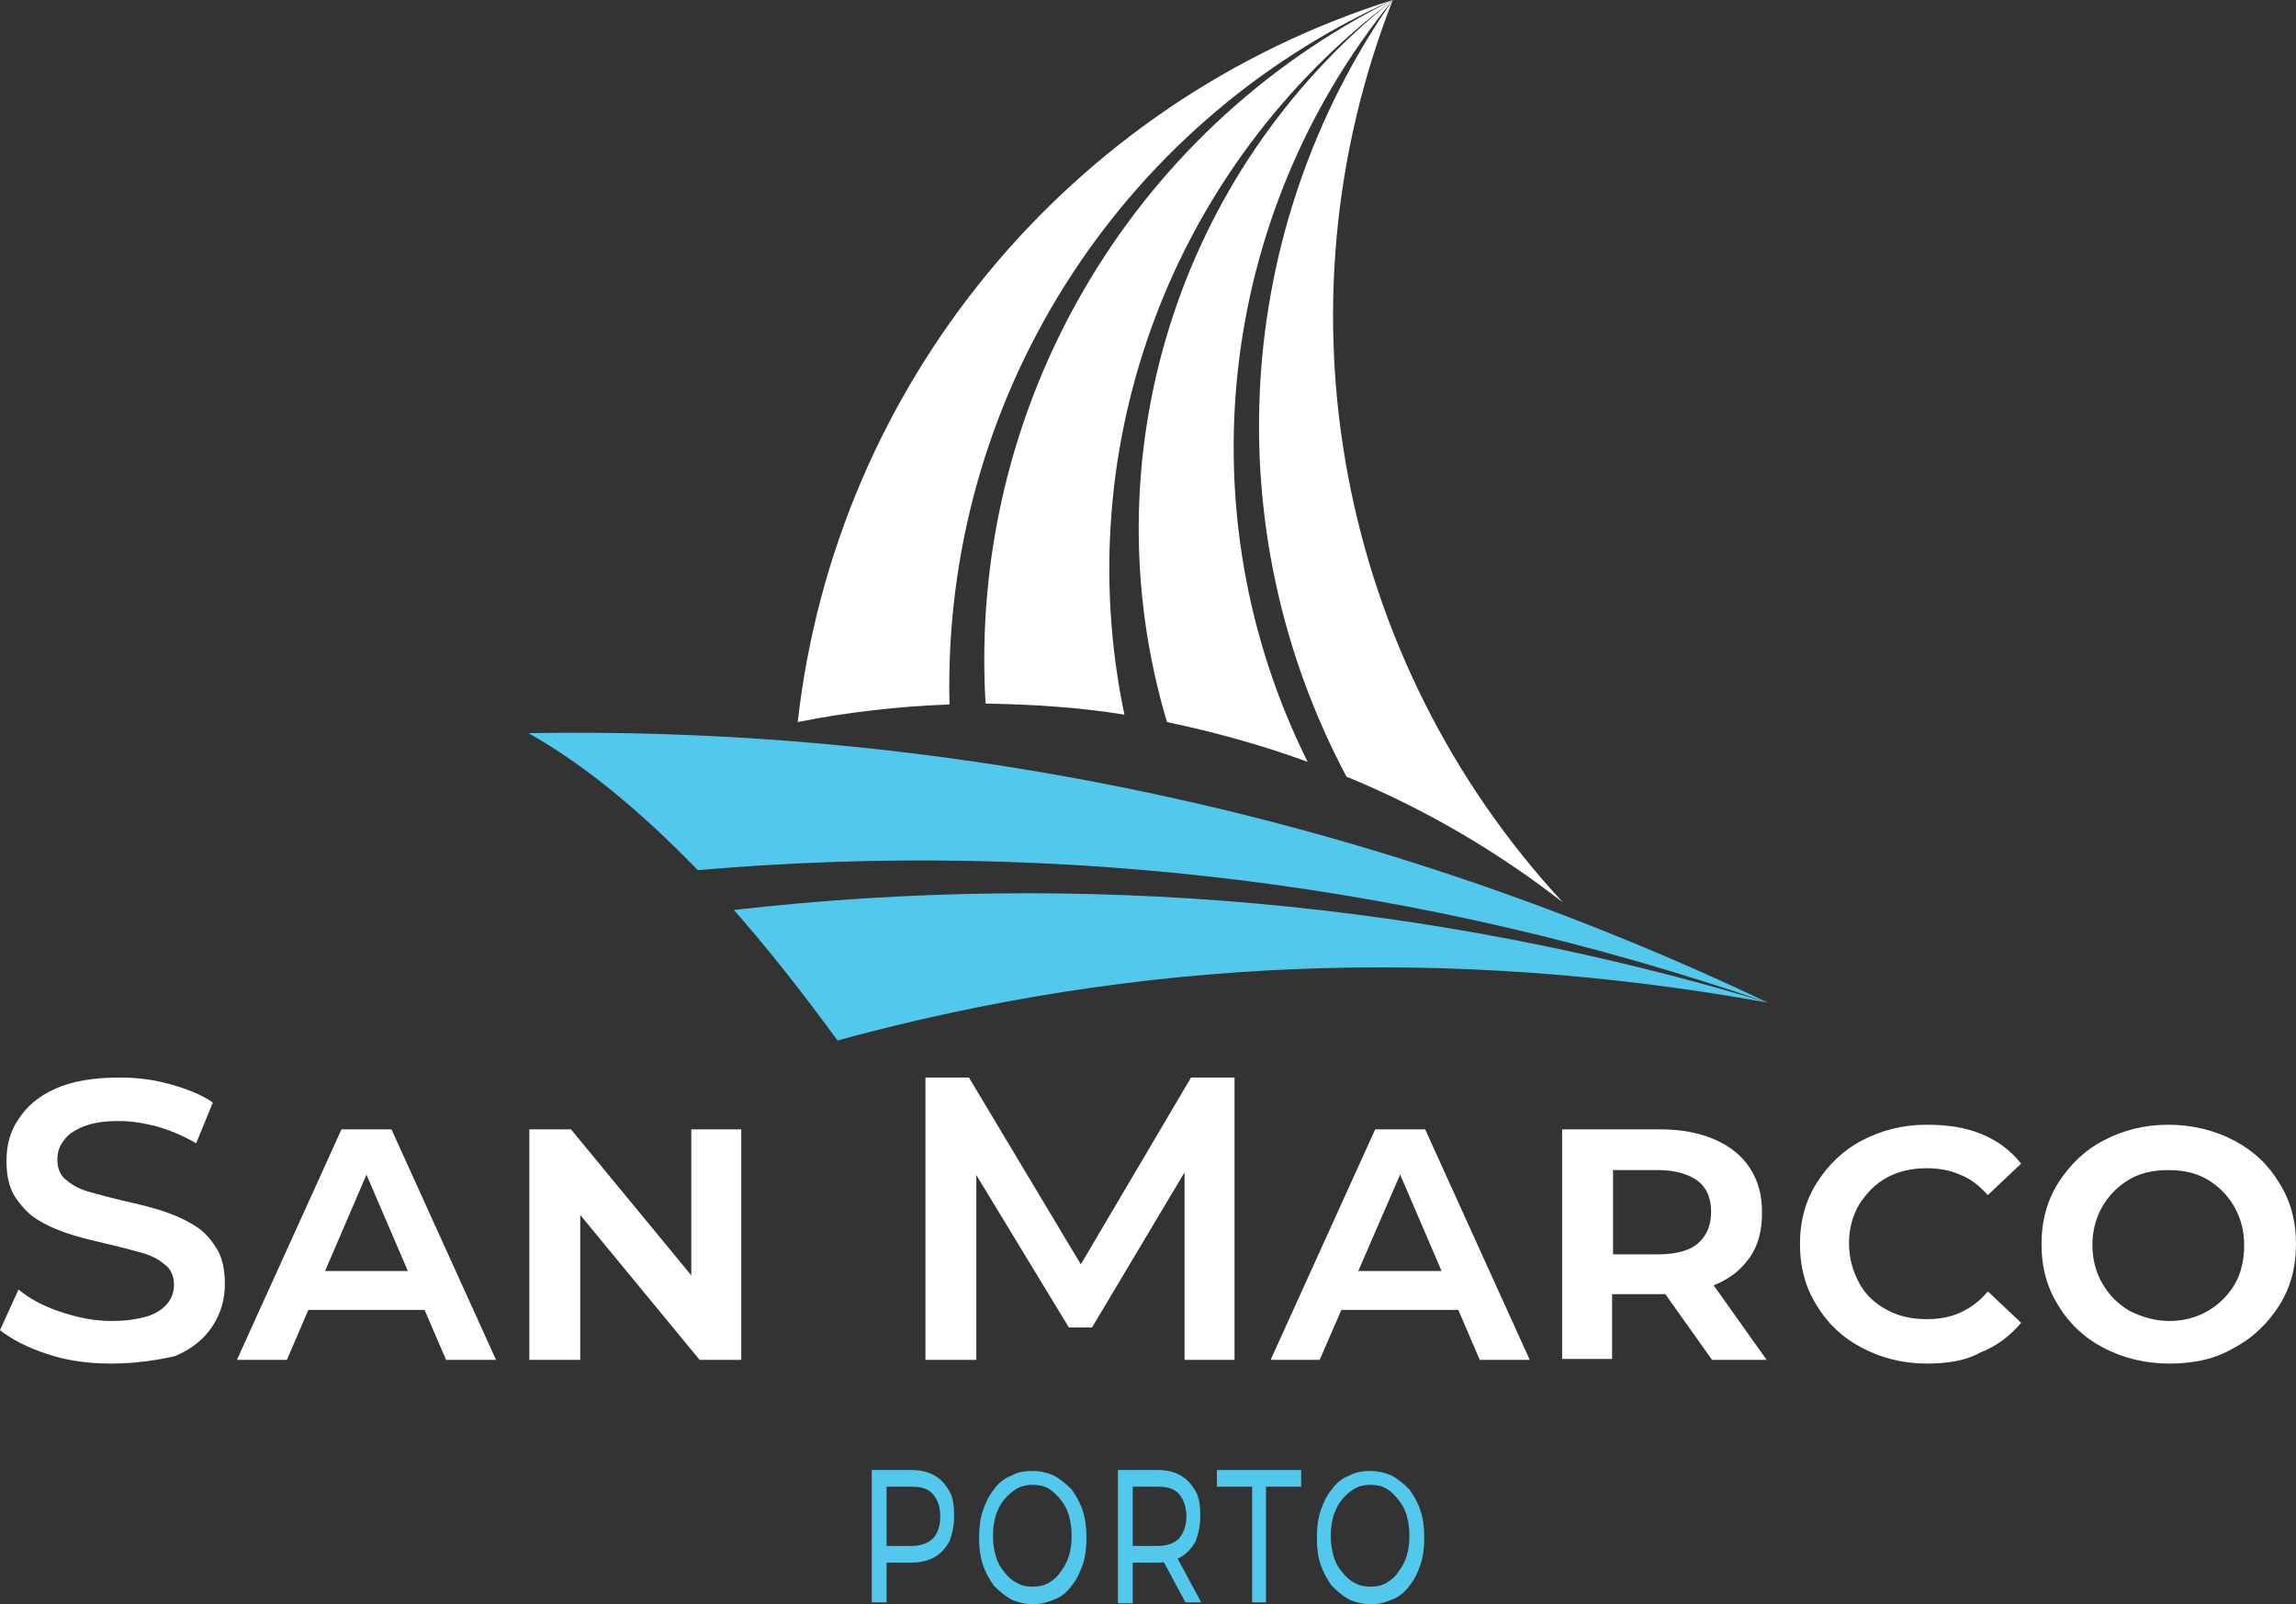 <?xml version="1.0" encoding="utf-8"?>
<!-- Generator: Adobe Illustrator 24.0.1, SVG Export Plug-In . SVG Version: 6.00 Build 0)  -->
<svg version="1.1" id="Layer_1" xmlns="http://www.w3.org/2000/svg" xmlns:xlink="http://www.w3.org/1999/xlink" x="0px" y="0px"
	 viewBox="0 0 248.1 173.3" style="enable-background:new 0 0 248.1 173.3;" xml:space="preserve">
<rect x="0" y="0" width="248.1" height="173.3" fill="#333333" stroke="none"/>
<style type="text/css">
	.st0{clip-path:url(#SVGID_2_);fill-rule:evenodd;clip-rule:evenodd;fill:#FFFFFF;}
	.st1{clip-path:url(#SVGID_2_);fill-rule:evenodd;clip-rule:evenodd;fill:#51C8EC;}
	.st2{fill:#FFFFFF;}
	.st3{fill:#51C8EC;}
</style>
<g>
	<g>
		<defs>
			<rect id="SVGID_1_" x="57" width="134.2" height="112.5"/>
		</defs>
		<clipPath id="SVGID_2_">
			<use xlink:href="#SVGID_1_"  style="overflow:visible;"/>
		</clipPath>
		<path class="st0" d="M150.5,0c-17.3,24.8-19.2,57.2-5,83.9c8.3,3.4,16.2,8,23.4,13.6C144.6,71.3,137.4,33.4,150.5,0
			c-35,11-60.2,41.6-64.3,78c5.5-1.1,11-1.7,16.4-1.9C101.8,43.4,120.7,13.4,150.5,0L150.5,0z"/>
		<path class="st1" d="M191,108.3c-37.1-12.8-76.5-17.7-115.6-14.3C69.1,87.5,63,82.5,57.1,79.2C103.4,78.4,149.2,88.4,191,108.3
			c-34.5-6.2-68-4.8-100.5,4.1c-3.8-5.2-7.5-9.9-11.2-14.1C116.9,94,154.9,97.4,191,108.3L191,108.3z"/>
		<path class="st0" d="M150.5,0c-18.9,23.2-22.6,55.4-9.2,82.3c-4.9-1.8-10-3.2-15.2-4.3C117.6,49.5,127.2,18.6,150.5,0
			c-23.8,18-35.1,48-29,77.2c-4.9-0.8-9.9-1.1-15-1.2C104.6,44.2,121.9,14.2,150.5,0z"/>
	</g>
</g>
<g>
	<path class="st2" d="M12,147.3c-2.4,0-4.7-0.3-6.8-1c-2.2-0.7-3.9-1.6-5.2-2.6l2-4.4c1.2,1,2.7,1.8,4.5,2.4c1.8,0.6,3.6,1,5.5,1
		c1.6,0,2.9-0.2,3.9-0.5c1-0.3,1.7-0.8,2.2-1.4c0.5-0.6,0.7-1.3,0.7-2c0-0.9-0.3-1.7-1-2.2c-0.7-0.6-1.5-1-2.6-1.3
		c-1.1-0.3-2.2-0.6-3.5-0.9c-1.3-0.3-2.6-0.6-3.9-1s-2.5-0.9-3.5-1.5c-1.1-0.6-1.9-1.5-2.6-2.5c-0.7-1-1-2.4-1-4
		c0-1.7,0.4-3.2,1.3-4.5c0.9-1.4,2.2-2.5,4-3.3c1.8-0.8,4.1-1.2,6.9-1.2c1.8,0,3.6,0.2,5.4,0.7c1.8,0.5,3.4,1.1,4.7,2l-1.8,4.4
		c-1.4-0.8-2.8-1.4-4.2-1.8c-1.5-0.4-2.8-0.6-4.2-0.6c-1.6,0-2.8,0.2-3.8,0.6s-1.7,0.9-2.1,1.5c-0.5,0.6-0.7,1.3-0.7,2.1
		c0,0.9,0.3,1.7,1,2.2c0.7,0.6,1.5,1,2.6,1.3c1.1,0.3,2.2,0.6,3.5,0.9c1.3,0.3,2.6,0.6,3.9,1c1.3,0.4,2.5,0.9,3.5,1.5
		c1.1,0.6,1.9,1.4,2.6,2.5c0.7,1,1,2.4,1,4c0,1.6-0.4,3.1-1.3,4.5c-0.9,1.4-2.2,2.5-4.1,3.3C17.1,146.9,14.8,147.3,12,147.3z"/>
	<path class="st2" d="M25.6,146.9L36.9,122h5.4l11.3,24.9h-5.4l-9.5-22.1h1.8L31,146.9H25.6z M31.2,141.5l1.5-4.2h13l1.5,4.2H31.2z"
		/>
	<path class="st2" d="M57.2,146.9V122h4.5l15,18.2h-2V122h5.4v24.9h-4.5l-15-18.2h2.1v18.2H57.2z"/>
	<path class="st2" d="M100,146.9v-30.5h4.7l13.3,22.2h-2.4l13.1-22.2h4.7l0,30.5H128l0-22.1h1.1l-11.1,18.6h-2.5l-11.3-18.6h1.3
		v22.1H100z"/>
	<path class="st2" d="M137.3,146.9l11.3-24.9h5.4l11.3,24.9h-5.4l-9.5-22.1h1.8l-9.6,22.1H137.3z M142.9,141.5l1.5-4.2h13l1.5,4.2
		H142.9z"/>
	<path class="st2" d="M168.8,146.9V122h10.7c2.2,0,4.2,0.4,5.8,1.1c1.6,0.7,2.9,1.7,3.8,3.1s1.3,2.9,1.3,4.8c0,1.9-0.4,3.5-1.3,4.8
		c-0.9,1.3-2.1,2.3-3.8,3c-1.6,0.7-3.6,1-5.8,1h-7.7l2.4-2.4v9.4H168.8z M174.3,138.1l-2-2.6h6.9c1.9,0,3.4-0.4,4.3-1.2
		s1.4-1.9,1.4-3.4s-0.5-2.6-1.4-3.3s-2.4-1.2-4.3-1.2h-6.9l2-2.5V138.1z M185,146.9l-6.4-9h5.9l6.4,9H185z"/>
	<path class="st2" d="M208.2,147.3c-2.6,0-4.9-0.6-7-1.7c-2.1-1.1-3.7-2.6-4.9-4.6c-1.2-1.9-1.8-4.1-1.8-6.6c0-2.5,0.6-4.7,1.8-6.6
		s2.8-3.5,4.9-4.6c2.1-1.1,4.4-1.7,7-1.7c2.3,0,4.2,0.3,5.9,1c1.7,0.7,3.1,1.7,4.3,3.2l-3.6,3.4c-0.9-1-1.9-1.8-3-2.2
		c-1.1-0.5-2.3-0.7-3.6-0.7c-1.6,0-3,0.3-4.3,1c-1.3,0.7-2.2,1.7-3,2.9c-0.7,1.2-1.1,2.6-1.1,4.2c0,1.6,0.4,3,1.1,4.3s1.7,2.2,3,2.9
		c1.3,0.7,2.7,1,4.3,1c1.3,0,2.5-0.2,3.6-0.7c1.1-0.5,2.1-1.2,3-2.3l3.6,3.4c-1.2,1.4-2.6,2.5-4.4,3.2
		C212.4,147,210.4,147.3,208.2,147.3z"/>
	<path class="st2" d="M234.4,147.3c-2.6,0-5-0.6-7.1-1.7c-2.1-1.1-3.7-2.6-4.9-4.6c-1.2-1.9-1.8-4.1-1.8-6.6c0-2.5,0.6-4.7,1.8-6.6
		s2.8-3.5,4.9-4.6c2.1-1.1,4.4-1.7,7-1.7c2.6,0,5,0.6,7.1,1.7c2.1,1.1,3.7,2.6,4.9,4.6c1.2,1.9,1.8,4.1,1.8,6.6
		c0,2.5-0.6,4.7-1.8,6.6c-1.2,1.9-2.8,3.5-4.9,4.6C239.4,146.8,237.1,147.3,234.4,147.3z M234.4,142.7c1.6,0,3-0.4,4.2-1.1
		c1.2-0.7,2.2-1.7,2.9-2.9c0.7-1.2,1-2.7,1-4.2c0-1.6-0.4-3-1.1-4.2c-0.7-1.2-1.7-2.2-2.9-2.9c-1.2-0.7-2.6-1-4.2-1
		c-1.6,0-3,0.3-4.2,1s-2.2,1.7-2.9,2.9c-0.7,1.2-1.1,2.6-1.1,4.2c0,1.6,0.4,3,1.1,4.2c0.7,1.2,1.7,2.2,2.9,2.9
		C231.5,142.3,232.9,142.7,234.4,142.7z"/>
</g>
<g>
	<path class="st3" d="M94.2,173.1v-14.3h4.3c1,0,1.8,0.2,2.5,0.6c0.7,0.4,1.2,1,1.6,1.7c0.4,0.7,0.5,1.6,0.5,2.7
		c0,1-0.2,1.9-0.5,2.7c-0.4,0.7-0.9,1.3-1.6,1.7c-0.7,0.4-1.5,0.6-2.5,0.6h-3.4l0.7-1v5.3H94.2z M95.8,168l-0.7-1h3.4
		c1,0,1.8-0.3,2.3-0.8s0.8-1.3,0.8-2.4s-0.3-1.8-0.8-2.4s-1.3-0.8-2.3-0.8h-3.4l0.7-1V168z"/>
	<path class="st3" d="M111.6,173.3c-0.8,0-1.6-0.2-2.3-0.5c-0.7-0.4-1.3-0.9-1.9-1.5c-0.5-0.7-0.9-1.4-1.2-2.3
		c-0.3-0.9-0.4-1.8-0.4-2.9c0-1,0.1-2,0.4-2.9c0.3-0.9,0.7-1.7,1.2-2.3c0.5-0.7,1.1-1.2,1.9-1.5c0.7-0.4,1.5-0.5,2.3-0.5
		c0.8,0,1.6,0.2,2.3,0.5c0.7,0.4,1.3,0.9,1.9,1.5c0.5,0.7,0.9,1.4,1.2,2.3c0.3,0.9,0.4,1.9,0.4,2.9c0,1.1-0.1,2-0.4,2.9
		c-0.3,0.9-0.7,1.7-1.2,2.3c-0.5,0.7-1.1,1.2-1.9,1.5C113.2,173.1,112.4,173.3,111.6,173.3z M111.6,171.4c0.6,0,1.2-0.1,1.7-0.4
		s1-0.7,1.3-1.2c0.4-0.5,0.7-1.1,0.9-1.7c0.2-0.7,0.3-1.4,0.3-2.2c0-0.8-0.1-1.5-0.3-2.2c-0.2-0.7-0.5-1.2-0.9-1.7
		c-0.4-0.5-0.8-0.9-1.3-1.2s-1.1-0.4-1.7-0.4c-0.6,0-1.2,0.1-1.7,0.4c-0.5,0.3-1,0.7-1.4,1.2c-0.4,0.5-0.7,1.1-0.9,1.7
		c-0.2,0.7-0.3,1.4-0.3,2.2c0,0.8,0.1,1.5,0.3,2.2s0.5,1.2,0.9,1.7c0.4,0.5,0.8,0.9,1.4,1.2C110.4,171.3,110.9,171.4,111.6,171.4z"
		/>
	<path class="st3" d="M120.8,173.1v-14.3h4.3c1,0,1.8,0.2,2.5,0.6c0.7,0.4,1.2,1,1.6,1.7c0.4,0.7,0.5,1.6,0.5,2.7
		c0,1-0.2,1.9-0.5,2.7c-0.4,0.7-0.9,1.3-1.6,1.7c-0.7,0.4-1.5,0.6-2.5,0.6h-3.4l0.7-0.9v5.3H120.8z M122.4,168l-0.7-1h3.4
		c1,0,1.8-0.3,2.3-0.8c0.5-0.6,0.8-1.4,0.8-2.4s-0.3-1.8-0.8-2.4s-1.3-0.8-2.3-0.8h-3.4l0.7-1V168z M128.1,173.1l-2.8-5.2h1.7
		l2.8,5.2H128.1z"/>
	<path class="st3" d="M135.3,173.1v-12.5h-3.8v-1.8h9.1v1.8h-3.8v12.5H135.3z"/>
	<path class="st3" d="M148.1,173.3c-0.8,0-1.6-0.2-2.3-0.5c-0.7-0.4-1.3-0.9-1.9-1.5c-0.5-0.7-0.9-1.4-1.2-2.3
		c-0.3-0.9-0.4-1.8-0.4-2.9c0-1,0.1-2,0.4-2.9c0.3-0.9,0.7-1.7,1.2-2.3c0.5-0.7,1.1-1.2,1.9-1.5c0.7-0.4,1.5-0.5,2.3-0.5
		c0.8,0,1.6,0.2,2.3,0.5c0.7,0.4,1.3,0.9,1.9,1.5c0.5,0.7,0.9,1.4,1.2,2.3c0.3,0.9,0.4,1.9,0.4,2.9c0,1.1-0.1,2-0.4,2.9
		c-0.3,0.9-0.7,1.7-1.2,2.3c-0.5,0.7-1.1,1.2-1.9,1.5C149.7,173.1,149,173.3,148.1,173.3z M148.1,171.4c0.6,0,1.2-0.1,1.7-0.4
		s1-0.7,1.3-1.2c0.4-0.5,0.7-1.1,0.9-1.7c0.2-0.7,0.3-1.4,0.3-2.2c0-0.8-0.1-1.5-0.3-2.2c-0.2-0.7-0.5-1.2-0.9-1.7
		c-0.4-0.5-0.8-0.9-1.3-1.2s-1.1-0.4-1.7-0.4c-0.6,0-1.2,0.1-1.7,0.4c-0.5,0.3-1,0.7-1.4,1.2c-0.4,0.5-0.7,1.1-0.9,1.7
		c-0.2,0.7-0.3,1.4-0.3,2.2c0,0.8,0.1,1.5,0.3,2.2c0.2,0.7,0.5,1.2,0.9,1.7c0.4,0.5,0.8,0.9,1.4,1.2
		C146.9,171.3,147.5,171.4,148.1,171.4z"/>
</g>
</svg>
